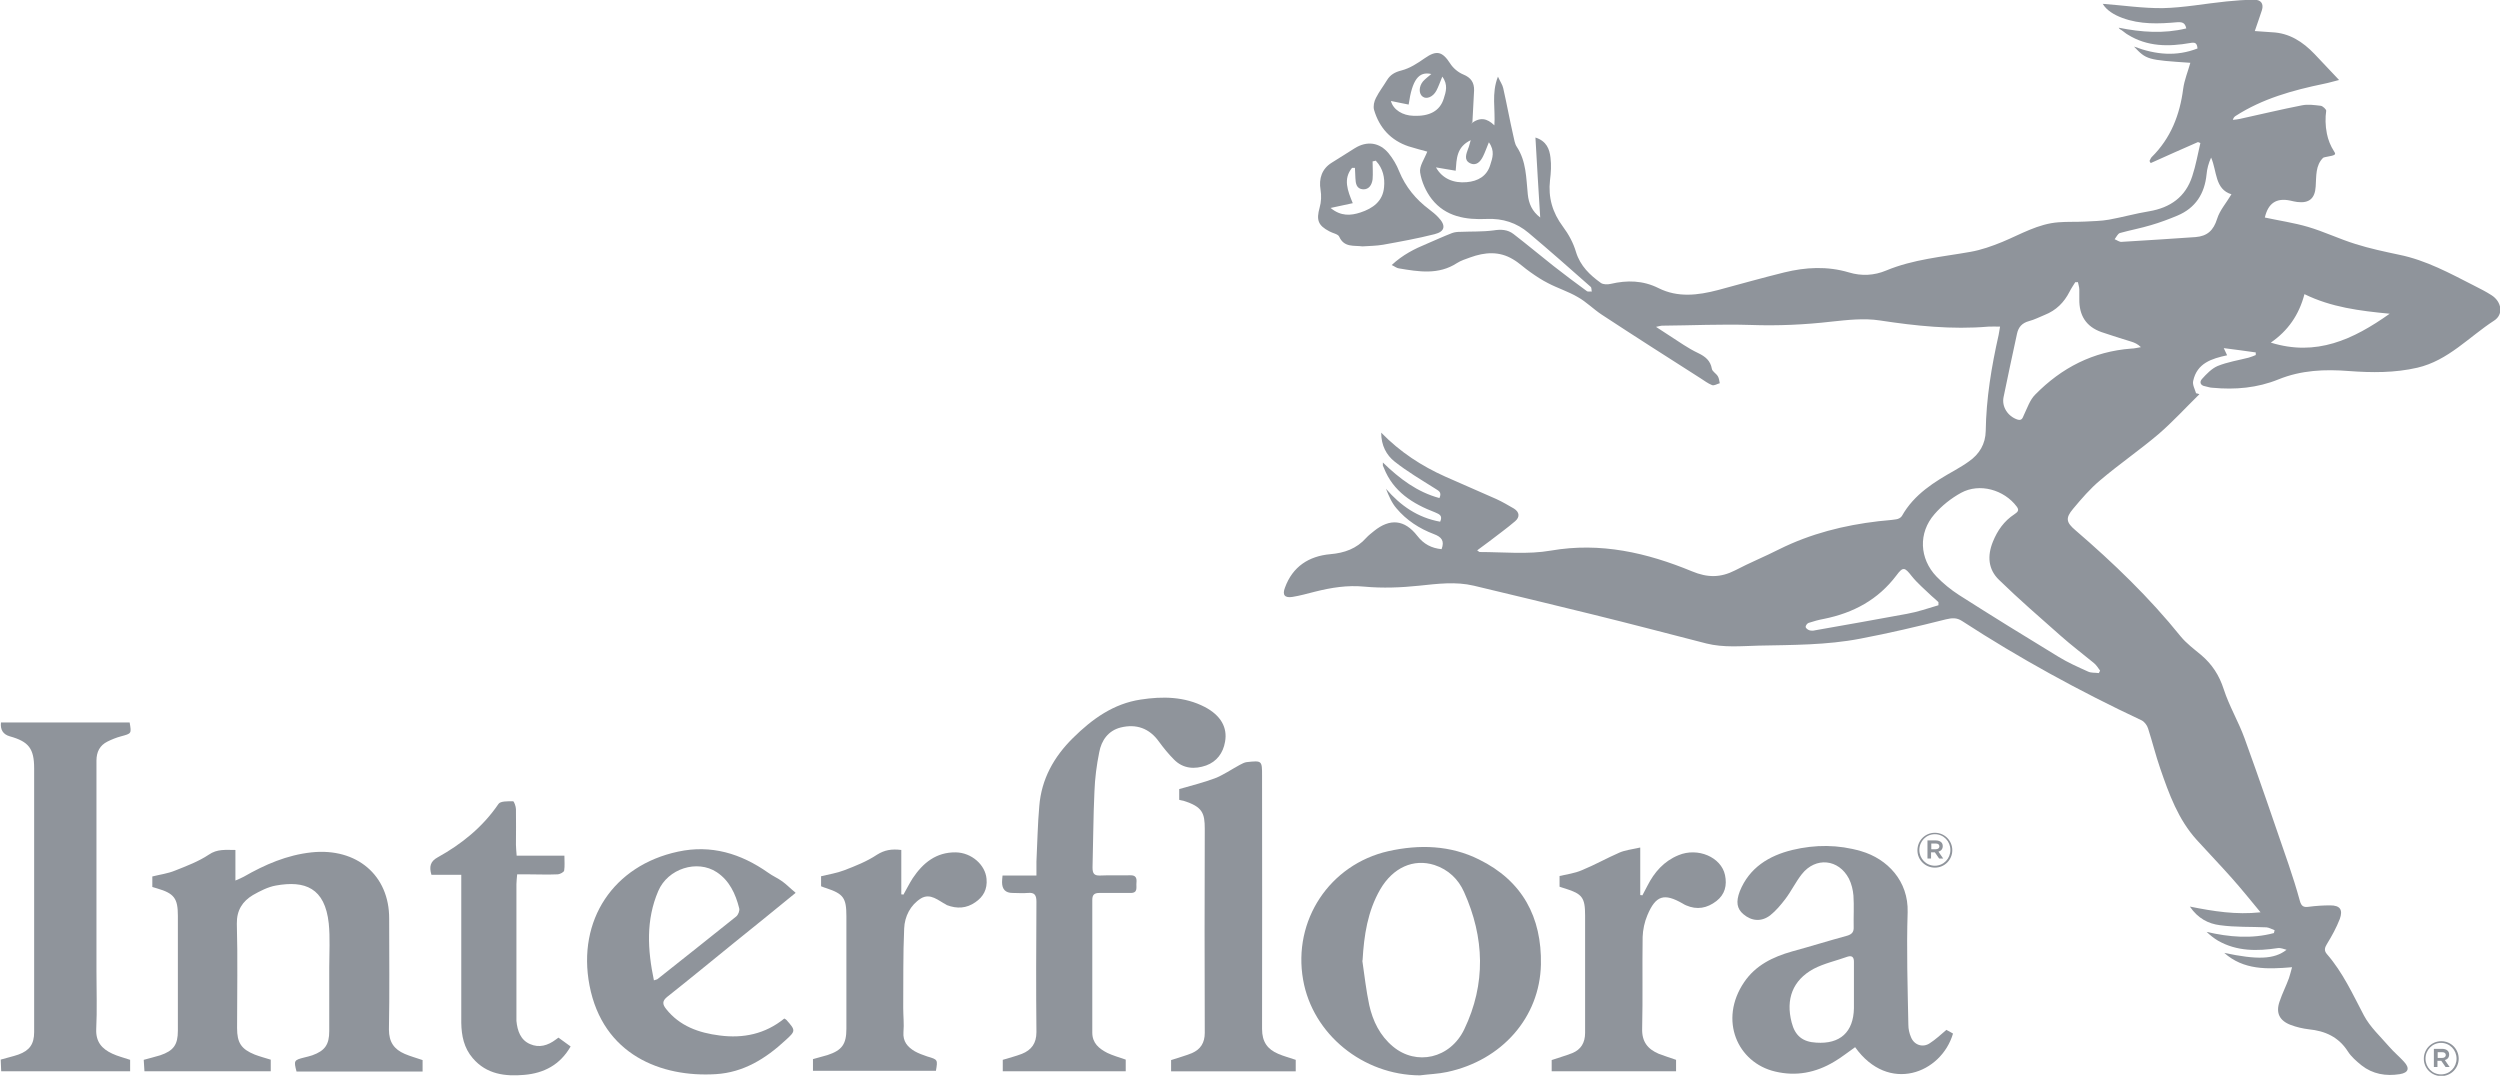 <?xml version="1.0" encoding="UTF-8"?>
<svg id="Layer_2" data-name="Layer 2" xmlns="http://www.w3.org/2000/svg" viewBox="0 0 104.71 45.06">
  <defs>
    <style>
      .cls-1 {
        fill: #8f949b;
      }
    </style>
  </defs>
  <g id="Layer_1-2" data-name="Layer 1">
    <g>
      <path class="cls-1" d="M61.61,5.18c.38-.29.67-.23.98.07.05-.68-.13-1.33.15-2.04.1.22.19.34.22.48.15.66.27,1.32.42,1.98.04.16.06.35.15.48.4.61.39,1.3.46,1.99.04.39.18.71.52.97-.07-1.14-.14-2.25-.2-3.35.47.15.59.49.63.84.04.31.02.63-.02.95-.08.72.1,1.35.54,1.94.24.32.44.69.55,1.07.18.58.58.96,1.04,1.29.1.07.28.07.41.04.69-.16,1.35-.15,2.01.18.8.4,1.64.3,2.48.08.93-.25,1.85-.51,2.78-.74.9-.22,1.8-.27,2.71,0,.53.16,1.06.13,1.56-.08,1.13-.47,2.34-.57,3.52-.78.46-.08.91-.24,1.35-.42.77-.32,1.5-.76,2.35-.82.37-.03.74-.01,1.11-.03.33-.02.67-.02,1-.08.56-.1,1.12-.26,1.68-.35.89-.15,1.53-.6,1.81-1.47.15-.45.23-.92.34-1.39-.04-.02-.07-.03-.1-.04-.66.29-1.32.58-1.98.88-.02-.03-.04-.06-.05-.09.03-.05.05-.12.09-.16.8-.79,1.18-1.77,1.32-2.86.05-.37.2-.73.3-1.09-1.8-.12-1.84-.13-2.36-.68.93.35,1.78.42,2.66.08-.02-.22-.09-.27-.3-.23-.91.16-1.8.16-2.62-.35-.09-.05-.16-.12-.25-.18-.05-.03-.1-.05-.13-.11.95.19,1.88.26,2.83.03-.05-.24-.17-.27-.37-.26-.78.07-1.56.1-2.31-.18-.35-.13-.66-.32-.82-.59.82.06,1.67.19,2.52.18.89-.02,1.77-.19,2.66-.28.39-.04.78-.07,1.18-.07.26,0,.39.16.31.43-.09.29-.2.57-.3.88.23.01.47.04.71.05.74.03,1.3.4,1.79.91.33.35.66.7,1.03,1.09-.21.05-.43.12-.64.16-1.3.27-2.57.62-3.7,1.35-.04.03-.08.06-.11.16.1-.01.2-.02.29-.04.87-.19,1.74-.4,2.61-.57.25-.05.52-.01.78.02.09.01.24.16.23.21-.04.28-.04.62.03.96.05.25.15.51.3.74.03.05.08.11,0,.15-.08.05-.41.08-.46.12-.32.32-.28.75-.31,1.2-.03.5-.27.71-.77.65-.1-.01-.2-.04-.3-.06-.58-.12-.92.11-1.06.71.6.13,1.22.22,1.8.39.68.2,1.32.51,2,.72.6.19,1.22.32,1.83.45,1.13.23,2.13.78,3.15,1.3.24.12.49.25.71.39.43.27.52.81.11,1.07-1.05.68-1.92,1.67-3.21,1.97-.95.22-1.91.21-2.86.14-1.02-.08-2-.04-2.96.35-.89.36-1.81.44-2.76.35-.1,0-.2-.04-.3-.06-.21-.03-.26-.18-.14-.31.19-.21.4-.43.65-.54.42-.17.87-.24,1.3-.35.11-.03.2-.07.3-.11,0-.04,0-.07,0-.11-.43-.06-.86-.12-1.34-.18.06.13.1.21.14.3-.65.14-1.26.33-1.42,1.07-.04.16.07.35.12.52.05.01.09.02.14.04-.57.56-1.11,1.15-1.71,1.67-.79.67-1.65,1.26-2.44,1.93-.42.35-.79.78-1.14,1.2-.33.39-.29.57.1.9,1.59,1.37,3.09,2.81,4.41,4.45.24.29.56.53.85.77.46.39.76.85.95,1.44.23.71.62,1.36.87,2.05.64,1.76,1.24,3.53,1.85,5.3.17.5.33,1.01.47,1.52.06.21.15.27.36.24.3-.04.61-.06.91-.06.41,0,.54.18.4.57-.14.36-.33.71-.54,1.05-.1.16-.12.28,0,.42.67.77,1.08,1.68,1.55,2.57.26.49.69.88,1.06,1.31.19.22.42.41.62.63.25.27.19.46-.18.52-.58.09-1.13,0-1.6-.37-.21-.17-.43-.36-.57-.58-.39-.61-.95-.86-1.64-.93-.25-.03-.51-.09-.75-.18-.48-.18-.64-.51-.47-.99.11-.33.27-.64.39-.97.05-.14.08-.29.13-.46-1.05.09-2.03.12-2.84-.6,1.37.29,2.09.28,2.61-.13-.12-.03-.25-.09-.37-.07-.86.13-1.71.14-2.5-.31-.17-.1-.33-.23-.48-.37.95.22,1.88.3,2.82.05.01-.04.02-.08.03-.12-.11-.04-.23-.11-.34-.12-.65-.03-1.31,0-1.95-.09-.48-.06-.92-.28-1.26-.78,1,.2,1.93.35,2.96.24-.43-.52-.8-.98-1.2-1.43-.48-.54-.98-1.06-1.47-1.6-.78-.86-1.16-1.92-1.53-2.99-.19-.55-.33-1.12-.51-1.68-.04-.13-.15-.28-.27-.34-2.6-1.22-5.12-2.6-7.52-4.16-.23-.15-.42-.13-.68-.07-1.19.3-2.38.58-3.59.81-1.4.27-2.83.26-4.25.29-.74.02-1.47.09-2.19-.09-1.6-.41-3.19-.83-4.78-1.22-1.65-.41-3.3-.8-4.96-1.2-.76-.18-1.52-.08-2.29,0-.76.08-1.53.11-2.29.04-.72-.07-1.39.04-2.07.21-.32.08-.63.17-.95.22-.32.05-.43-.08-.31-.39.32-.88,1-1.32,1.9-1.4.59-.05,1.1-.23,1.5-.68.1-.11.22-.2.33-.29.67-.54,1.28-.48,1.81.2.27.35.6.52,1.02.56.13-.35,0-.51-.32-.63-.61-.23-1.15-.58-1.57-1.08-.2-.23-.32-.52-.44-.82.61.71,1.33,1.21,2.27,1.38.11-.25-.02-.31-.21-.39-.94-.36-1.76-.87-2.15-1.87-.01-.03-.03-.06-.04-.09,0-.02,0-.04,0-.13.7.68,1.44,1.24,2.37,1.49.12-.27-.06-.31-.2-.41-.57-.36-1.15-.7-1.68-1.12-.34-.27-.56-.67-.56-1.21.8.82,1.7,1.4,2.68,1.84.71.32,1.43.62,2.14.94.26.12.5.26.74.4.24.15.25.36.05.53-.35.3-.73.57-1.09.85-.16.12-.32.24-.5.37.06.04.08.07.11.07.99,0,2.01.11,2.98-.06,2.08-.36,4.02.09,5.91.87.65.27,1.19.27,1.8-.04.61-.32,1.25-.58,1.86-.89,1.31-.65,2.7-1,4.15-1.17.25-.03.5-.04.74-.08.09-.01.2-.07.24-.14.51-.91,1.36-1.43,2.23-1.92.19-.11.39-.23.57-.36.45-.31.7-.74.71-1.28.02-1.36.24-2.69.54-4.02.02-.09.03-.19.06-.35-.18,0-.33-.01-.49,0-1.53.13-3.04-.03-4.55-.26-.66-.1-1.36-.02-2.02.05-1.12.13-2.24.18-3.38.14-1.24-.04-2.48.02-3.73.03-.04,0-.09.02-.24.05.43.28.79.52,1.15.75.2.13.41.25.62.35.29.14.51.31.57.66.02.11.18.19.25.31.05.08.06.19.08.29-.11.03-.23.11-.32.08-.18-.07-.33-.19-.49-.29-1.38-.88-2.76-1.76-4.13-2.66-.35-.23-.65-.54-1.01-.74-.39-.23-.84-.37-1.24-.58-.26-.13-.5-.29-.74-.46-.25-.17-.47-.39-.73-.54-.58-.35-1.18-.3-1.79-.08-.19.07-.39.13-.56.24-.77.5-1.6.36-2.43.22-.09-.01-.17-.08-.3-.14.46-.43.96-.68,1.47-.89.35-.15.7-.31,1.06-.45.11-.04.23-.05.35-.05.46-.02.92,0,1.38-.06.32-.05.59-.04.84.15.57.44,1.12.9,1.69,1.35.45.35.91.7,1.38,1.04.05.04.14.01.21.02-.02-.07,0-.16-.05-.2-.86-.76-1.72-1.52-2.6-2.26-.5-.42-1.08-.61-1.75-.58-.87.04-1.72-.09-2.3-.83-.25-.32-.43-.73-.49-1.12-.04-.26.18-.56.3-.87-.21-.06-.5-.13-.78-.22-.75-.25-1.23-.78-1.45-1.53-.04-.15,0-.35.08-.5.13-.26.31-.49.46-.74.14-.23.33-.34.61-.41.35-.09.67-.3.97-.51.5-.35.74-.29,1.07.22.12.19.33.37.55.46.32.13.46.34.45.67-.02.42-.04.83-.07,1.33M87.91,28.19l.05-.1c-.08-.11-.15-.23-.26-.32-.46-.38-.94-.74-1.39-1.14-.87-.77-1.75-1.53-2.58-2.34-.46-.44-.5-1.01-.26-1.6.19-.47.47-.87.9-1.15.11-.08.23-.15.1-.32-.53-.71-1.56-1-2.33-.58-.42.23-.81.54-1.12.9-.68.78-.63,1.86.09,2.61.28.29.6.55.94.77,1.38.88,2.77,1.74,4.17,2.59.39.24.82.43,1.24.62.13.06.29.04.43.06M87.01,11.82s-.06,0-.09,0c-.08.13-.17.26-.24.4-.23.45-.56.78-1.04.97-.22.09-.43.2-.66.26-.29.08-.44.25-.5.53-.19.88-.38,1.76-.56,2.64-.09.41.17.81.57.95.19.06.22-.05.28-.19.14-.29.25-.63.47-.85,1.11-1.13,2.43-1.81,4.03-1.93.13,0,.26-.04.4-.06-.13-.13-.27-.19-.4-.23-.42-.13-.84-.26-1.25-.4-.65-.23-.94-.7-.93-1.38,0-.13,0-.27,0-.4,0-.11-.04-.21-.06-.32M96.52,12.32c-.23.88-.7,1.54-1.41,2.03,1.9.59,3.44-.12,4.98-1.21-1.26-.12-2.45-.27-3.57-.82M93.47,8.14c-.71-.21-.61-.97-.86-1.54-.11.24-.17.47-.19.7-.08.81-.46,1.41-1.22,1.73-.36.15-.73.29-1.11.4-.43.13-.87.21-1.3.33-.09.03-.15.17-.22.26.1.04.2.12.29.11,1.04-.06,2.07-.13,3.1-.2.49-.04.75-.28.9-.76.11-.36.38-.66.6-1.03M81.19,25.35v-.13c-.09-.09-.19-.17-.29-.26-.28-.27-.59-.53-.83-.83-.29-.37-.36-.41-.64-.03-.77,1.02-1.8,1.57-3.03,1.82-.22.04-.44.1-.65.17-.06.02-.13.12-.12.17,0,.05.09.12.16.14.07.02.16.02.23,0,1.29-.23,2.57-.45,3.85-.69.45-.08.88-.23,1.32-.36M58.26,4.24c.1.36.49.6.94.61.67.03,1.11-.2,1.27-.72.09-.28.19-.58-.06-.92-.1.24-.16.42-.25.59-.14.26-.41.37-.57.25-.17-.12-.17-.42.01-.64.1-.11.22-.2.35-.31-.53-.12-.8.24-.95,1.28-.23-.05-.47-.09-.74-.15M60.15,7.02c.26.46.73.66,1.28.61.47-.04.85-.25.99-.73.09-.28.2-.58-.06-.94-.1.24-.16.42-.24.58-.11.23-.29.43-.56.29-.25-.13-.15-.38-.07-.6.04-.09.06-.19.11-.36-.6.29-.59.78-.63,1.28-.27-.05-.51-.08-.83-.14"/>
      <path class="cls-1" d="M11.34,44.38v.49h-5.29c-.01-.14-.02-.31-.03-.48.24-.07.47-.12.69-.19.56-.19.74-.44.74-1.03,0-1.6,0-3.21,0-4.81,0-.73-.15-.94-.87-1.15-.06-.02-.13-.04-.2-.06v-.44c.31-.08.65-.12.96-.25.48-.19.98-.38,1.4-.66.36-.25.71-.2,1.12-.2v1.28c.16-.07.26-.11.35-.16.89-.51,1.81-.91,2.84-1.02,1.89-.2,3.26.96,3.25,2.78,0,1.55.02,3.1-.01,4.64,0,.53.22.83.66,1.02.23.1.49.17.75.26v.48h-5.28c-.12-.46-.11-.48.33-.59.11-.03.22-.05.33-.09.53-.19.71-.45.71-1.01,0-.89,0-1.79,0-2.68,0-.61.04-1.23-.02-1.83-.16-1.5-1-1.81-2.22-1.59-.33.06-.66.23-.96.4-.43.26-.68.63-.67,1.2.04,1.46.01,2.91.01,4.37,0,.61.17.88.74,1.11.21.08.43.14.66.21"/>
      <path class="cls-1" d="M47.15,44.39v.48h-5.15v-.48c.26-.08.54-.15.8-.25.4-.16.61-.44.61-.91-.02-1.82-.01-3.64,0-5.46,0-.27-.07-.4-.36-.37-.21.02-.43,0-.64,0q-.44,0-.44-.45c0-.08.01-.16.02-.28h1.42c0-.22,0-.4,0-.58.04-.78.05-1.56.12-2.33.09-1.13.61-2.06,1.41-2.85.81-.8,1.7-1.44,2.84-1.61.91-.14,1.83-.13,2.68.31.67.35.96.86.85,1.46-.08.47-.35.83-.79.99-.48.17-.97.14-1.35-.25-.23-.23-.44-.49-.63-.75-.4-.56-.95-.75-1.6-.59-.52.13-.81.54-.9,1.04-.11.54-.18,1.09-.2,1.64-.05,1.06-.05,2.12-.08,3.18,0,.25.06.35.32.34.42-.02.84,0,1.25-.01.24-.01.29.11.27.31-.02.19.08.44-.26.43-.43,0-.86,0-1.29,0-.21,0-.3.07-.3.29,0,1.85,0,3.71,0,5.56,0,.44.28.67.63.85.23.11.48.18.77.28"/>
      <path class="cls-1" d="M59.47,45.04c-2.38-.01-4.49-1.72-4.89-4-.44-2.49,1.11-4.83,3.57-5.39,1.3-.29,2.6-.25,3.8.35,1.81.89,2.63,2.41,2.59,4.4-.05,2.21-1.63,4.01-3.93,4.5-.37.08-.76.09-1.14.14M57.06,40.24c.09.62.16,1.25.29,1.86.15.67.45,1.28.99,1.73.98.82,2.4.51,2.99-.72.91-1.9.85-3.84-.01-5.75-.24-.54-.66-.94-1.24-1.13-.88-.28-1.74.11-2.27,1.02-.53.92-.68,1.92-.74,2.97"/>
      <path class="cls-1" d="M81.53,43.14c.07.04.18.09.27.15-.49,1.67-2.7,2.53-4.1.57-.29.2-.57.43-.88.61-.77.46-1.59.62-2.47.41-1.58-.37-2.37-2.16-1.3-3.74.48-.71,1.2-1.06,2.01-1.29.77-.21,1.54-.45,2.31-.66.2-.06.28-.16.27-.36-.01-.44.02-.88-.01-1.32-.02-.24-.08-.49-.19-.71-.43-.82-1.39-.92-1.97-.19-.26.33-.44.71-.69,1.04-.19.25-.4.5-.64.69-.37.28-.78.24-1.12-.05-.27-.23-.32-.51-.15-.96.4-.99,1.22-1.49,2.2-1.73.96-.23,1.92-.23,2.88.05,1.1.32,1.99,1.25,1.95,2.56-.05,1.57,0,3.14.03,4.71,0,.18.04.36.11.52.13.33.49.45.78.26.25-.16.46-.36.71-.57M77.65,41.36h0c0-.36,0-.72,0-1.08,0-.19-.08-.27-.27-.21-.47.17-.98.28-1.42.51-.88.48-1.17,1.27-.92,2.24.14.56.46.82,1.03.85,1,.07,1.56-.44,1.58-1.44,0-.29,0-.59,0-.88"/>
      <path class="cls-1" d="M.05,44.87c0-.16-.02-.32-.02-.49.27-.08.51-.13.74-.21.47-.17.66-.44.66-.94v-11.05c0-.83-.23-1.12-1.02-1.34q-.42-.12-.37-.58h5.39c.08.47.08.46-.36.58-.19.05-.39.13-.57.22-.32.16-.46.43-.46.8,0,2.94,0,5.88,0,8.81,0,.81.03,1.63-.01,2.44-.02.53.24.82.67,1.02.23.11.49.17.75.26v.48H.05Z"/>
      <path class="cls-1" d="M33.32,37.4c-.89.73-1.72,1.4-2.54,2.06-.94.76-1.87,1.53-2.82,2.28-.23.18-.22.32-.06.52.57.72,1.37,1,2.24,1.11.99.13,1.91-.06,2.71-.71.04.02.07.04.09.06.39.44.39.46-.04.85-.83.77-1.76,1.35-2.92,1.42-2.27.14-4.73-.8-5.29-3.72-.52-2.73,1-5.02,3.71-5.6,1.39-.3,2.63.08,3.77.88.19.14.41.23.6.37.18.13.33.29.54.46M27.39,41.06c.08-.03.13-.03.16-.06,1.09-.87,2.19-1.73,3.28-2.61.09-.07.16-.25.13-.35-.15-.6-.41-1.16-.94-1.51-.82-.54-2.05-.15-2.45.79-.52,1.21-.45,2.46-.18,3.75"/>
      <path class="cls-1" d="M49.39,33.48v-.43c.51-.15,1.01-.27,1.49-.45.36-.14.69-.37,1.04-.56.1-.05.2-.11.3-.12.64-.07.64-.06.64.57,0,3.53.01,7.07,0,10.61,0,.54.23.85.68,1.04.23.1.47.16.73.25v.48h-5.22v-.47c.3-.1.6-.18.87-.29.37-.16.54-.44.54-.85-.01-2.85-.01-5.69,0-8.54,0-.66-.09-.93-.89-1.18-.05-.01-.11-.02-.18-.04"/>
      <path class="cls-1" d="M68.7,35.5v1.99s.06,0,.09.01c.07-.13.14-.27.21-.4.29-.57.69-1.03,1.3-1.28.81-.34,1.79.08,1.95.83.09.43,0,.81-.36,1.09-.39.3-.81.38-1.27.18-.05-.02-.1-.05-.15-.08-.77-.44-1.12-.34-1.47.49-.12.28-.19.61-.2.91-.02,1.28.01,2.56-.02,3.83-.02.56.23.87.7,1.07.23.09.47.16.72.25v.48h-5.21v-.47c.29-.1.58-.18.86-.29.37-.15.54-.44.54-.85,0-1.64,0-3.28,0-4.92,0-.74-.12-.9-.82-1.12-.08-.02-.15-.05-.25-.08v-.45c.3-.07.63-.11.93-.24.54-.22,1.05-.51,1.58-.74.23-.1.5-.13.86-.21"/>
      <path class="cls-1" d="M34.39,37.14v-.44c.33-.08.66-.13.97-.25.47-.18.95-.37,1.37-.65.32-.2.61-.25,1.02-.2v1.86s.06,0,.09.01c.13-.23.25-.47.39-.69.43-.64.98-1.09,1.8-1.08.66.01,1.24.52,1.29,1.11.04.43-.13.75-.47.98-.37.26-.77.28-1.19.12l-.03-.02c-.33-.17-.66-.5-1.06-.26-.44.28-.68.75-.7,1.26-.05,1.11-.03,2.21-.04,3.32,0,.34.04.68.01,1.02-.03.39.17.62.47.8.16.09.35.16.53.22.44.13.44.13.36.6h-5.15v-.49c.2-.06.4-.11.61-.17.61-.2.79-.46.79-1.1,0-1.57,0-3.14,0-4.71,0-.77-.12-.94-.84-1.18-.06-.02-.13-.04-.22-.08"/>
      <path class="cls-1" d="M21.66,36.63c-.01.15-.03.27-.03.4,0,1.84,0,3.68,0,5.53,0,.07,0,.13,0,.2.04.41.17.8.57.97.38.17.75.06,1.08-.19.04-.03.07-.05.11-.08.17.12.33.24.51.37-.44.77-1.12,1.12-1.94,1.19-.8.07-1.58-.02-2.16-.7-.37-.43-.47-.94-.48-1.48,0-1.92,0-3.84,0-5.77v-.43h-1.25c-.1-.34-.05-.56.26-.73,1.01-.56,1.89-1.27,2.55-2.24.08-.12.4-.11.61-.11.04,0,.12.22.12.33.01.5,0,.99,0,1.49,0,.14.02.29.03.46h2c0,.23.02.43-.01.62-.01.07-.17.15-.26.16-.44.02-.88,0-1.32,0h-.39Z"/>
      <path class="cls-1" d="M57.07,10.32c-.36-.05-.77.06-.98-.41-.05-.11-.27-.14-.41-.22-.48-.25-.55-.48-.41-.99.07-.24.08-.51.04-.75-.08-.47.06-.88.46-1.13.32-.2.65-.41.97-.61.51-.32,1.04-.25,1.42.21.18.22.34.49.44.75.27.66.7,1.18,1.26,1.6.13.1.27.21.38.33.33.34.29.6-.16.71-.71.18-1.43.31-2.15.44-.29.05-.58.05-.88.07M57.63,6.73s-.09.02-.14.03c0,.25.02.5,0,.75-.03.22-.14.43-.4.42-.28-.02-.31-.25-.32-.47,0-.15-.02-.29-.02-.43h-.12c-.38.46-.19.95.03,1.48-.31.07-.57.12-.93.2.44.36.85.32,1.25.19.52-.17.94-.47.99-1.06.04-.4-.05-.79-.33-1.09"/>
      <path class="cls-1" d="M80.31,35.61h0c0-.4.32-.73.73-.73s.73.33.73.73h0c0,.4-.32.73-.73.73s-.73-.33-.73-.72M81.69,35.6h0c0-.36-.28-.66-.65-.66s-.65.3-.65.66h0c0,.36.28.66.65.66s.65-.3.65-.66M80.74,35.2h.34c.1,0,.18.03.23.08.04.04.06.09.06.16h0c0,.12-.07.2-.18.23l.2.29h-.17l-.18-.26h-.16v.26h-.15v-.76ZM81.08,35.57c.09,0,.15-.05.15-.12h0c0-.08-.06-.12-.15-.12h-.19v.24h.19Z"/>
      <path class="cls-1" d="M101.52,44.34h0c0-.4.32-.73.73-.73s.73.33.73.73h0c0,.4-.32.73-.73.73s-.73-.33-.73-.72M102.89,44.34h0c0-.36-.28-.66-.65-.66s-.65.3-.65.66h0c0,.36.28.66.65.66s.65-.3.65-.66M101.95,43.93h.34c.1,0,.18.03.23.08.04.04.06.09.06.16h0c0,.12-.07.2-.18.23l.2.29h-.17l-.18-.26h-.16v.26h-.15v-.76ZM102.29,44.31c.09,0,.15-.05.15-.12h0c0-.08-.06-.12-.15-.12h-.19v.24h.19Z"/>
    </g>
  </g>
</svg>
